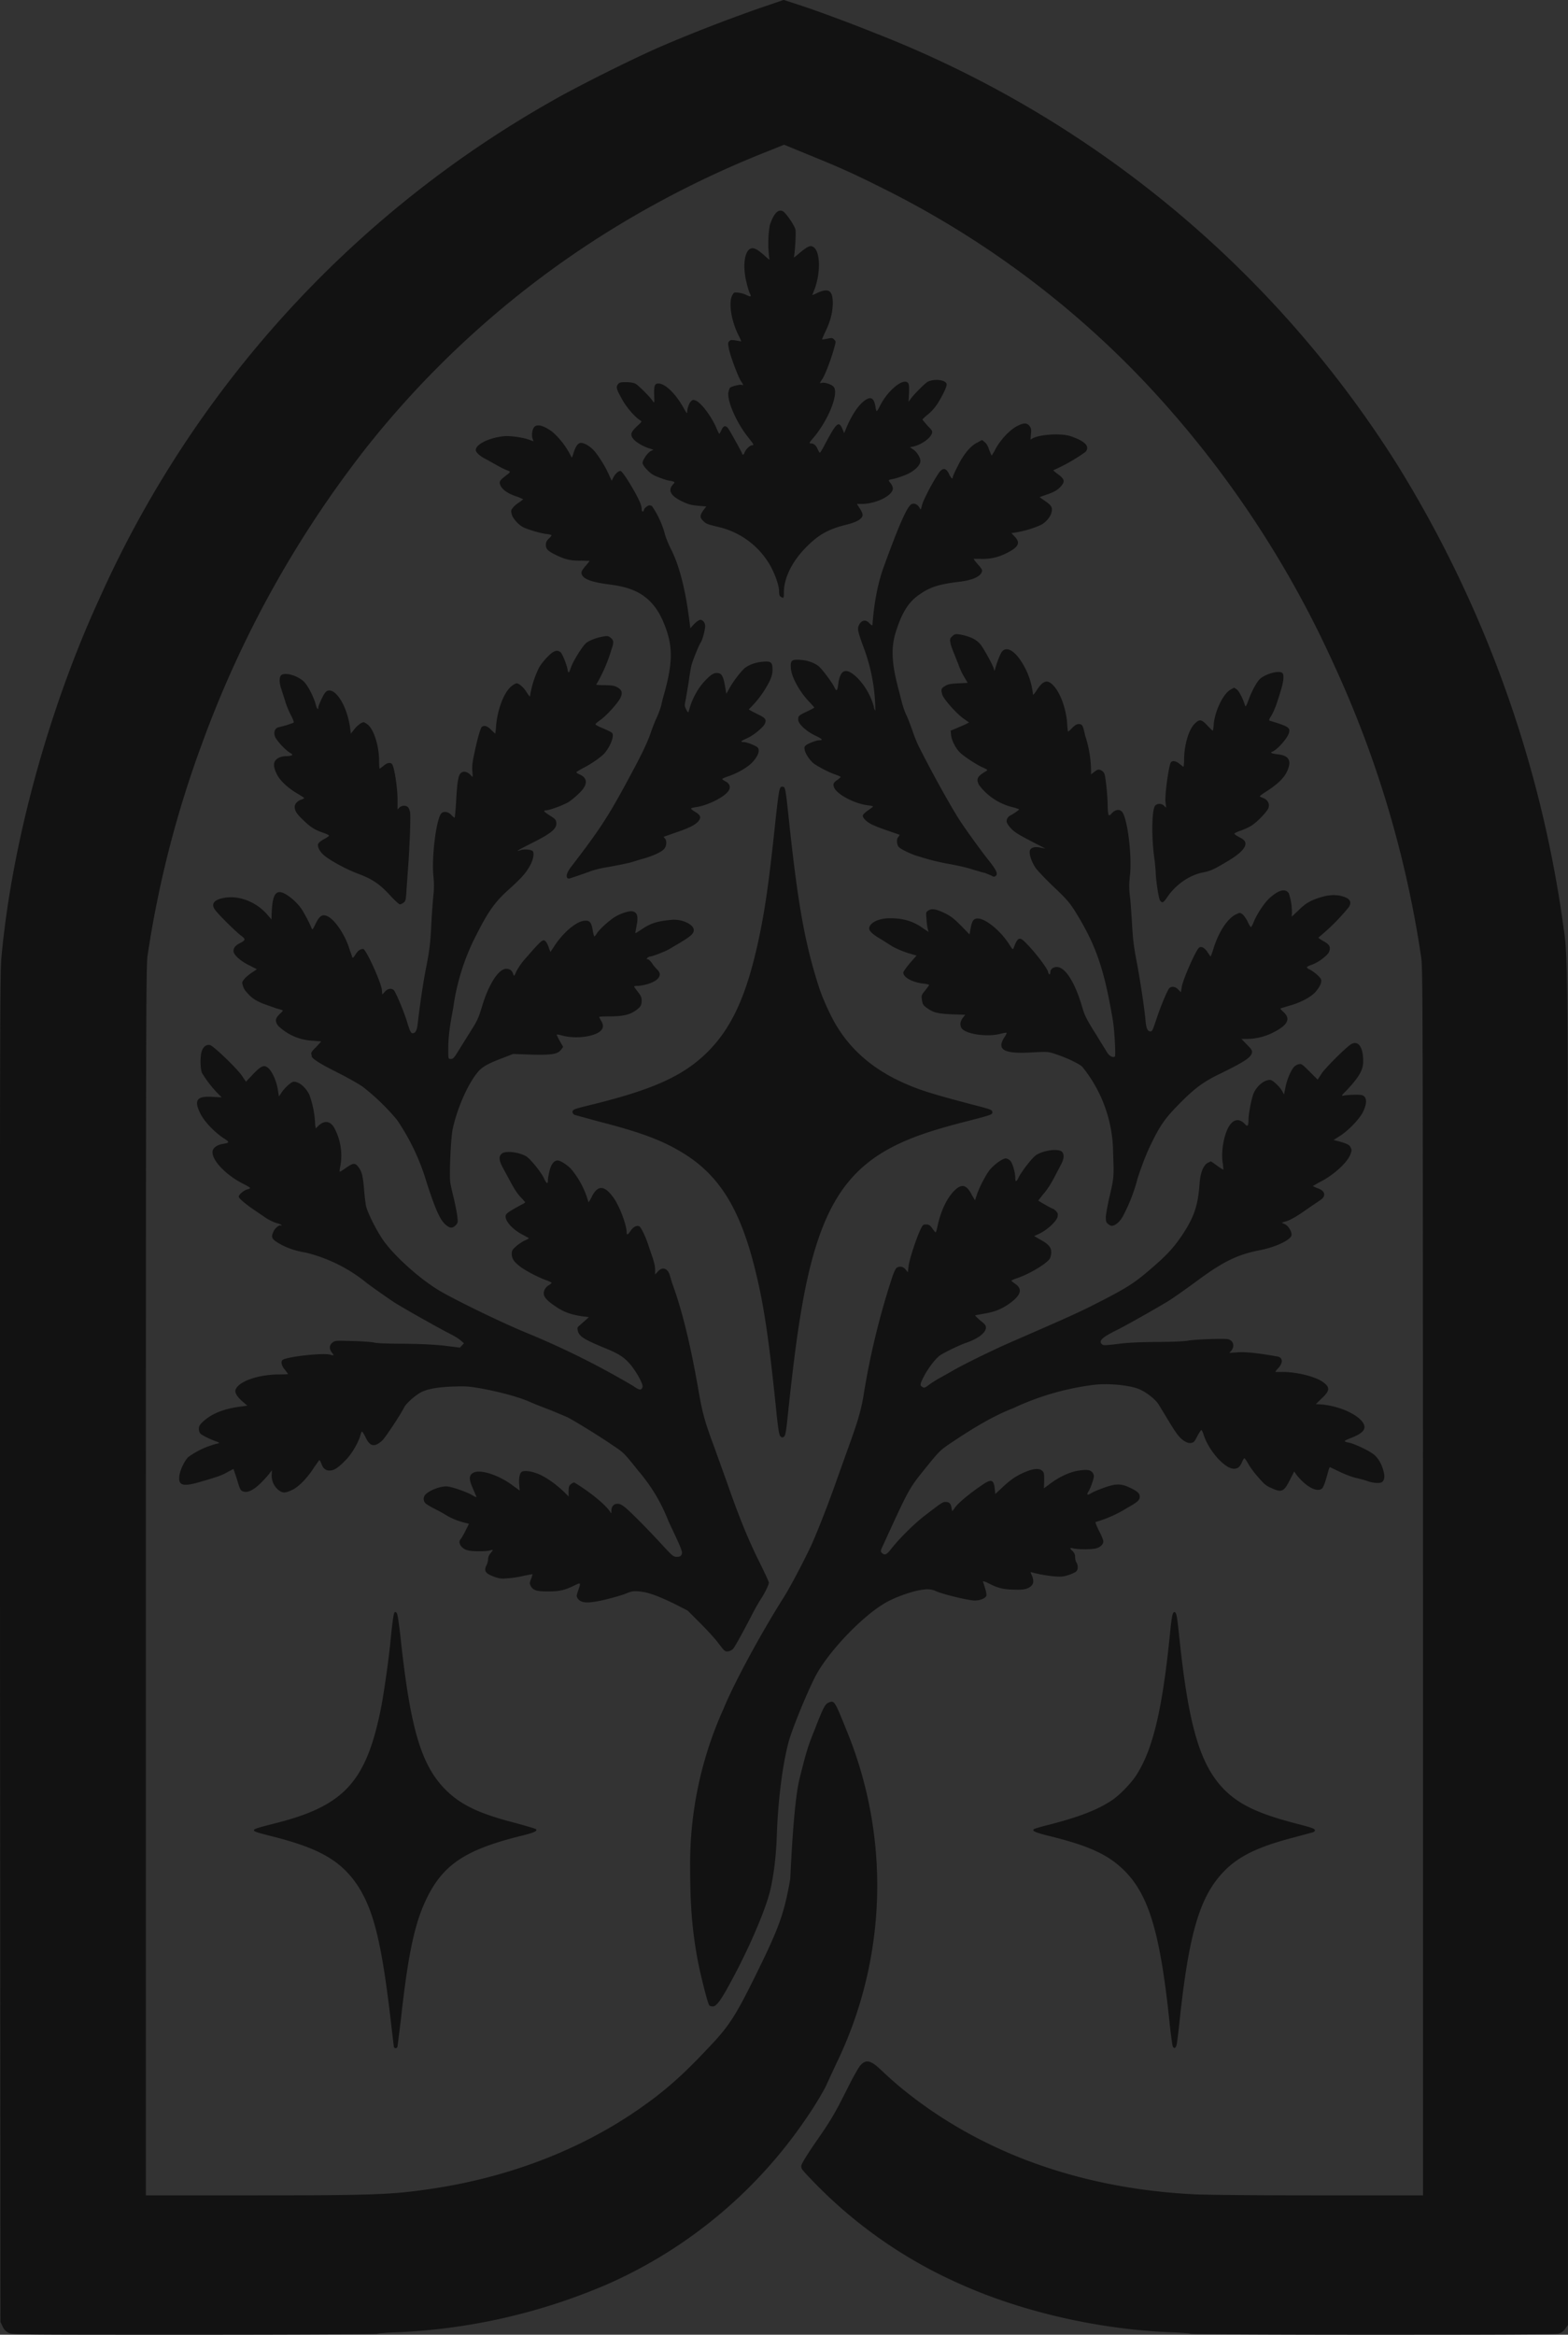 <svg xmlns="http://www.w3.org/2000/svg" xml:space="preserve" viewBox="7237.9 2369.3 6891.3 10255.7">
  <rect x="7237.9" y="2369.3" width="6891.3" height="10255.7" fill="#333333" stroke="none"/>
  <style>
    path {
fill:#121212;
fill-rule:evenodd;
clip-rule:evenodd;
stroke-linejoin:round;
stroke-miterlimit:2;
@media (prefers-color-scheme: dark) {
background: #121212;
fill: #fdf9f6;}
}
  </style>
  <g id="Image">
    <path id="path1" d="M7274 12616c-11-6-19-14-25-28l-9-19-2-2959c-1-2695 0-2965 6-3033 45-498 206-1090 432-1581a4728 4728 0 0 1 1984-2181c107-62 363-190 484-242 134-58 328-133 471-181l67-23 68 22c79 26 207 73 327 121a4751 4751 0 0 1 2307 1907 5192 5192 0 0 1 720 1985c27 203 25-67 25 3203v2975l-12 17c-8 11-17 18-28 21-13 4-208 5-821 5-442 0-801-2-798-4 3-1-27-4-69-6-328-11-673-90-951-216a2040 2040 0 0 1-639-448c-52-54-53-56-51-70 2-9 25-47 61-99 72-104 84-125 140-236 26-53 51-96 59-105 25-27 46-21 92 23 40 38 79 72 128 110 337 261 761 409 1241 434 44 3 289 5 545 5h466V9324c-1-2621-1-2690-8-2749a4712 4712 0 0 0-389-1298 4514 4514 0 0 0-837-1241 4102 4102 0 0 0-1137-838c-140-70-185-90-347-156l-90-37-62 25a4354 4354 0 0 0-728 367 4167 4167 0 0 0-1048 941 4728 4728 0 0 0-721 1300 4664 4664 0 0 0-239 932c-6 42-7 338-7 2745v2698h466c549 0 622-3 809-32 327-51 634-169 886-343 116-80 194-148 314-276 86-90 116-136 200-306 108-218 130-279 157-433 1-9 13-330 41-441 31-123 36-140 68-219 36-93 44-108 60-115 25-10 26-8 78 121a1791 1791 0 0 1-44 1464l-41 88c-5 16-52 96-82 139a2061 2061 0 0 1-883 743 2614 2614 0 0 1-943 212c-41 2-71 5-68 6 3 2-358 4-801 4-800 0-807 0-822-9Zm1695-1255-8-66c-43-382-78-533-154-647-71-104-163-158-361-209-79-20-92-24-92-30s17-11 92-30c306-77 402-183 467-510 13-68 34-215 41-290 7-71 13-119 17-125 3-5 5-5 10 0 4 5 9 36 17 106 43 403 91 564 199 672 68 67 148 105 313 147 43 12 81 23 83 25 9 9-8 16-78 33-236 60-333 126-405 278-50 105-79 241-110 523l-15 121c-3 9-12 10-16 2Zm3423-3c-2-6-8-48-13-95-41-399-91-568-199-676-69-69-152-108-320-150-69-17-87-24-79-32 3-3 34-12 71-21 131-34 210-65 272-106 33-22 80-70 104-105 76-113 119-293 153-638 7-69 11-87 20-84 7 2 10 18 18 92 41 404 92 579 200 688 68 68 155 108 328 152 58 15 70 20 70 26 0 5-5 9-16 11l-74 20c-159 41-246 83-311 151-106 110-154 274-195 667-5 45-10 87-12 94-4 15-12 18-17 6Zm-2037-180c-7-9-36-123-51-199-24-131-33-239-33-410a1653 1653 0 0 1 147-694c44-108 160-324 265-490 28-44 91-164 122-231 28-63 76-185 114-294l52-145c37-103 49-143 61-209a3382 3382 0 0 1 128-529c6-18 14-35 18-38 12-9 29-7 40 7l10 12 3-26c2-26 34-124 53-163 9-19 11-21 24-21 12 0 17 3 27 17 7 10 14 18 15 18s5-11 8-26c14-68 43-129 78-161 30-28 51-22 74 24l13 22 8-24c9-29 38-86 57-110 19-23 56-50 70-50 6 0 15 5 20 10 10 10 22 52 22 75 0 20 5 19 15-2 14-28 60-87 77-98 31-20 92-29 111-16 13 9 12 32-1 56l-33 63c-14 27-33 55-47 70l-21 27c11 8 61 36 64 36 2 0 9 5 14 10 8 9 9 13 7 25-4 19-42 55-77 73l-26 12 24 14c39 21 51 35 51 57 0 10-3 22-6 28-16 24-94 70-147 87-12 4-22 9-22 10 1 2 8 8 17 14 33 23 25 50-25 86-37 26-65 37-113 45l-38 7c-2 1 8 10 21 22 21 16 26 22 26 32 0 23-36 50-90 68-31 11-94 42-113 55-21 16-52 57-71 94-16 32-17 37-5 44 8 5 11 4 32-12 13-9 33-22 45-28l55-31c42-25 178-92 266-130 214-93 265-116 329-147 167-84 201-105 278-172 68-58 99-92 135-145 54-81 71-131 78-229 3-45 16-78 33-89l16-8c1 0 14 8 28 19 14 10 27 18 28 17l-3-28c-10-57 9-146 37-175 18-20 41-19 61 4 11 12 15 7 15-20 0-26 13-92 22-115 15-34 46-60 73-60 11 0 43 30 54 51l7 13 7-34c7-35 26-78 40-90 4-3 12-8 19-9 10-3 15 1 46 32l36 36 18-28c18-26 111-119 131-129 30-16 52 16 51 78 0 36-19 69-72 125-25 25-25 26-13 24 7-2 28-3 46-4 29 0 36 1 43 7 13 12 11 36-5 69-16 32-65 83-104 107l-25 16 20 5c39 11 50 16 55 28 5 10 5 14-1 30-14 37-77 94-137 123l-28 16c0 1 10 6 21 10 33 11 38 34 13 51l-66 45c-33 24-63 41-79 47l-26 8 14 7c18 8 34 40 28 52-12 22-74 50-143 63-95 19-160 51-274 136-45 33-99 71-121 85-49 30-191 111-239 134-57 29-71 44-54 58 5 5 17 4 67-2 45-6 93-8 176-9 70 0 124-3 137-6 26-5 158-10 173-6 24 6 30 30 15 50l-9 10 32-2c37-3 89 2 179 18 24 4 26 27 4 51-9 9-14 17-12 17h24c59-2 145 18 181 42 35 24 35 39-1 73l-27 26 30 2c103 11 201 70 181 110-6 13-27 26-62 39-13 5-23 10-22 12s9 5 17 6c27 5 99 40 115 56 18 17 31 40 39 72 6 22 3 39-8 46-9 6-38 4-61-4-13-5-37-11-54-15s-49-16-71-27l-42-20c-1-1-4 6-7 16-12 46-21 71-27 77-21 21-74-8-115-62l-8-12-16 31c-29 59-38 63-84 42-22-9-33-18-55-44-16-17-36-44-45-59-8-15-17-28-19-28s-7 8-11 18c-9 20-18 28-35 28-41 0-113-82-134-152-3-9-7-17-9-18-2 0-10 12-18 27-13 26-16 28-29 30-9 1-18-2-30-10-21-15-32-29-70-92l-42-69c-14-21-50-50-81-64-40-19-143-29-206-20a1176 1176 0 0 0-353 103c-76 29-162 78-272 152-49 33-51 36-113 112-72 90-70 86-184 335-13 27-13 29-6 36 11 11 20 8 36-12 35-46 104-115 151-151 78-60 80-61 93-61 16 0 23 7 26 27l3 14 14-19c15-20 67-63 121-99 37-25 48-21 52 21l2 21 24-22c36-35 62-54 97-70 41-19 70-23 84-11 9 7 10 11 10 43l-1 35 27-20c41-31 89-53 128-58 39-6 54-2 62 15 4 9 3 15-5 39-5 15-12 32-16 37-9 15-6 19 9 10 7-5 32-16 55-24 54-20 77-21 117-2 34 16 44 25 44 40s-10 24-55 49a542 542 0 0 1-139 62c-2 1 5 19 15 39 11 20 19 41 19 46 0 13-12 25-32 31-19 5-82 5-100 0-16-4-17-1-3 12 7 7 11 15 11 25 0 8 2 20 6 25 8 15 7 31-1 39-4 4-19 11-34 16-22 7-31 8-60 6a582 582 0 0 1-106-19c-1 0 1 7 5 15 9 21 8 36-3 46-15 14-34 18-79 16-45-1-69-7-111-29-12-6-22-9-22-7l9 29c5 15 7 30 6 34-4 11-27 21-51 21-26 0-131-25-168-40a92 92 0 0 0-57-8c-39 3-123 32-166 57-97 55-241 203-303 312-32 57-105 232-123 296-27 97-48 260-53 414-3 89-13 174-29 242-19 82-92 252-166 389-49 92-70 121-86 121-6 0-14-2-16-5Zm61-1564-29-37c-11-14-43-49-73-79l-54-54-61-31c-73-35-112-49-151-53-26-2-33-1-56 8-15 7-54 18-86 26-81 20-114 19-129-3-6-10-6-12 2-35 12-35 12-36-15-23-45 22-67 27-116 27-51 0-66-4-77-23-6-11-6-14 1-32 4-10 6-20 6-21l-37 7c-19 5-50 10-69 11-30 3-38 2-61-6-41-15-48-26-34-53 3-6 6-18 6-25 0-8 4-18 11-26 13-16 13-17-3-12-18 5-81 5-99-1-27-7-43-34-30-48 2-2 12-18 21-36l16-32-11-3c-29-6-64-20-86-33-14-9-38-22-54-30s-33-18-39-23a28 28 0 0 1-1-40c20-20 70-38 97-35 21 2 84 24 106 37 23 13 24 13 16-3l-17-40c-12-32-9-47 12-56 32-13 113 14 171 59l29 21-2-25c-3-29 2-53 12-58 14-7 49-1 83 15 34 17 67 41 103 75l19 19v-23c0-20 2-25 11-32 8-6 13-8 18-4 69 42 135 97 154 127 4 7 5 7 5-5 0-19 10-31 27-31 11 0 20 5 38 20 27 23 103 100 166 169 38 41 42 44 56 44 12 0 17-2 21-9 6-12 4-18-57-147a756 756 0 0 0-133-222c-63-79-64-80-114-113-58-40-169-108-199-123l-74-31c-30-11-73-28-95-38-48-20-124-41-211-57-53-9-67-10-119-8-68 2-117 11-144 26-26 14-65 49-73 66-18 35-83 133-97 146-33 29-52 26-71-12-7-15-15-28-17-28s-4 6-6 12c-8 32-36 81-61 108-37 39-56 51-75 51s-29-9-37-31c-3-8-7-15-9-15l-22 31c-28 45-68 87-97 100-31 15-42 15-61 0a82 82 0 0 1-29-66l1-21-11 15c-6 8-23 27-38 42-32 31-58 44-77 37-13-5-14-8-30-61l-13-38-25 13c-25 15-46 22-122 44-75 22-96 16-91-26 3-26 23-67 39-83a368 368 0 0 1 135-61c4-1-3-5-15-9-25-9-55-24-65-32-5-4-8-13-8-22 0-12 4-18 16-30 37-35 89-57 160-67l37-5-21-18c-24-21-35-39-31-51 11-36 94-66 182-68 27 0 49-1 49-2l-14-19c-15-17-19-36-10-43 19-14 177-32 209-23 18 5 18 4 7-10-12-16-11-32 3-43 11-9 14-9 86-7 42 1 86 4 98 7 14 3 67 5 136 5 81 1 130 4 176 9l64 8 18-19-16-14c-8-7-30-20-48-29-38-19-188-103-238-134-19-12-75-51-123-86a678 678 0 0 0-273-136c-41-6-86-22-117-41-30-18-34-26-22-51 6-15 27-31 32-26 2 1 3 1 3-1 0-3-9-7-21-10-11-3-31-12-45-21l-53-36c-37-25-69-52-69-59 0-9 24-29 38-32 7-2 12-4 12-6s-10-8-23-15c-80-38-146-107-142-145 1-16 20-30 46-34 30-5 30-8 1-26-41-28-82-71-100-106-31-62-16-80 60-74 17 1 32 2 33 1a496 496 0 0 1-86-106c-8-18-9-70-2-94 6-21 21-33 37-29s122 106 141 136l17 25 32-34c37-38 49-42 68-24 16 15 35 58 40 93l5 30 11-17c14-21 43-48 54-48 23 0 51 23 68 56a424 424 0 0 1 26 135l3 14 11-11c26-25 52-22 69 7a255 255 0 0 1 27 173c-2 10-3 20-2 21s11-5 21-12c39-28 47-29 64-4 13 19 17 37 22 94 2 27 6 59 8 70 6 31 47 112 78 156 55 76 174 180 261 228 91 50 248 126 357 172a3639 3639 0 0 1 478 237c28 20 38 21 42 4 2-13-27-66-53-97-28-33-51-48-115-74-92-38-112-51-117-77-3-11-1-14 11-24l26-23 12-11-33-4c-49-8-80-19-118-46-41-28-53-45-45-67 2-7 10-17 18-22 8-4 14-10 14-12 0-1-11-7-26-12-37-14-93-43-116-62-24-19-33-33-33-53 0-13 3-19 17-31 9-9 26-20 37-26 12-5 21-10 21-12l-25-14c-49-24-86-68-75-89 4-8 25-21 68-44 9-4 16-9 16-11l-13-15c-17-16-33-39-53-77l-32-59c-17-32-19-49-6-61 14-15 75-9 109 11 17 10 66 70 78 97 11 24 17 26 17 8 0-7 3-25 7-41 7-30 20-46 36-46 11 0 35 15 56 34a386 386 0 0 1 79 149c2 0 7-9 13-20 27-58 59-56 101 6 26 40 54 116 54 147 0 13 6 11 18-8 11-16 26-24 37-19 7 2 26 41 37 73l20 59c8 22 13 43 13 57v23l12-13c21-24 46-14 54 21l9 30c42 113 79 262 114 461 19 110 28 143 71 259l59 164c50 143 88 236 133 328 26 52 48 99 48 103 0 10-16 43-36 74-8 12-27 45-42 75-47 90-73 136-80 143-4 4-13 9-19 10-11 2-15 0-24-9Zm251-936c-5-6-10-38-17-107-31-306-54-464-90-611-69-287-165-438-341-538-83-48-178-82-341-124l-114-31c-6-3-10-8-10-13 0-11 5-13 96-35 264-66 393-125 498-229 99-99 162-229 212-440 34-145 53-267 81-529 21-195 22-196 36-196 13 0 13 4 31 173 38 352 69 522 130 710 15 47 53 131 80 173 61 99 149 176 263 232 85 41 138 58 348 113 62 16 69 19 70 27 2 12 0 13-109 41-153 39-241 69-321 109-215 108-323 283-394 637-28 145-47 284-77 567-3 33-8 64-11 68-5 10-13 11-20 3Zm-1463-923c-28-19-47-57-90-188a984 984 0 0 0-131-278 975 975 0 0 0-151-146c-17-12-68-41-114-64-74-37-110-60-110-70l-2-11c-2-4 5-14 21-29l23-25-36-3a234 234 0 0 1-154-66c-14-20-13-32 7-51 16-15 17-16 7-19l-24-7-56-20c-31-13-45-22-60-37-21-22-25-28-30-46-3-11-2-14 11-29 9-9 24-21 34-27l18-12-31-16c-35-16-67-43-71-59-4-15 6-29 26-39 27-14 28-18 6-34-19-14-86-79-110-108-25-29-11-50 38-58 64-11 138 18 186 72l20 23 1-31c3-64 13-89 35-89 23 0 72 38 98 77 13 21 33 58 42 81 4 9 5 8 18-19 18-36 30-43 52-33 34 16 79 84 98 148l12 34c2 2 8-5 14-15 10-16 20-23 33-23 12-1 78 145 82 178l2 22 12-13c12-13 26-16 38-7 8 6 49 103 61 147 11 35 15 43 23 43 11 0 18-12 21-36 11-94 25-190 39-259 13-67 17-98 21-171 2-50 7-110 9-134 4-33 4-55 1-87-9-81 11-246 33-277 10-13 32-10 46 6 7 7 13 12 14 11s4-29 6-62c6-112 11-134 31-139 11-3 25 4 36 17 7 8 7 7 5-19-2-21 0-41 9-81 13-63 27-111 33-115 11-8 25-3 40 13l18 17c1 0 3-14 4-32 6-73 33-145 65-174 9-8 21-15 25-15 11 0 31 17 45 40 6 10 13 18 14 18a434 434 0 0 1 40-127c6-11 22-32 36-46 27-28 42-34 58-22 8 6 27 53 31 75 3 20 7 18 15-7 10-30 52-96 67-108 16-13 50-25 78-29 15-3 20-2 30 6 14 11 14 22 3 52a674 674 0 0 1-67 154c0 1 18 2 39 2 32 1 41 2 55 10 19 11 23 23 13 45-9 21-65 83-90 99-11 8-21 16-20 18 1 3 16 11 34 18 18 8 35 16 38 19 13 10-6 60-33 91-17 18-60 48-97 66-14 8-26 15-26 17s7 6 16 10c35 16 34 46-3 81-13 13-33 30-45 38-22 14-86 38-102 38-13 0-9 6 18 23 24 15 26 18 28 32 2 26-23 46-104 87-64 32-80 42-54 33 17-6 50-3 55 5 7 11 0 43-17 70-18 30-34 48-96 104-56 51-86 95-135 192a983 983 0 0 0-102 321c-17 90-22 130-22 182 0 43 0 43 11 43s13-2 45-54l48-77c22-34 30-52 43-95 30-102 74-170 108-170 16 0 26 8 31 25 3 9 4 8 14-15 7-13 23-38 38-54 76-87 79-89 92-74 3 4 9 15 12 26l7 18 20-30c38-57 93-103 128-107 24-3 32 6 38 42 2 15 6 27 7 27s7-6 12-15c14-20 56-58 82-73s62-26 75-22c18 4 23 18 19 50l-7 39c-3 9-1 8 22-7 42-29 70-39 135-45 44-5 96 18 99 43 1 16-10 27-58 56l-49 29c-16 10-75 33-85 33-3 0-9 3-12 6-4 5-4 6 2 6 3 0 12 8 19 18 6 10 17 22 23 28 25 24 4 51-50 65-11 3-28 6-36 6-9 0-16 1-16 3s8 13 17 24c13 17 16 24 16 38 0 21-6 30-32 47-25 16-54 22-112 22-24 0-43 1-43 3l8 15c21 31 4 54-48 67-39 9-83 9-119 0-14-4-26-6-27-5s5 13 13 28l15 26-8 11c-16 21-39 25-130 23l-82-3-41 16c-67 25-92 39-111 60-45 51-94 162-114 256-8 42-15 199-10 233 2 14 10 48 17 76 6 27 13 61 14 75 3 24 2 27-8 37-12 12-22 13-36 3Zm2904-9c-9-7-10-11-10-32 1-13 8-53 16-87 20-86 20-88 16-192a606 606 0 0 0-135-379c-15-15-71-41-120-57-30-10-33-10-98-7-124 8-159-10-127-63 8-11 13-22 12-23-2-1-14 1-29 5-60 15-156 0-170-27-7-14-5-27 6-43l11-14-58-2c-65-3-82-8-109-27-17-12-20-16-23-35-3-21-3-22 14-43 9-11 17-22 17-24s-11-4-24-6c-48-5-89-27-89-48 0-5 13-23 29-42l29-33-40-12c-22-7-51-20-64-27l-49-31c-37-21-55-37-55-49 0-24 41-45 88-45 60-1 107 13 150 45l23 15a226 226 0 0 1-9-54c-3-32-3-33 8-40 15-10 33-7 73 12 26 13 39 23 70 54l38 39 5-28c6-32 13-42 31-42 34 0 99 53 136 110 17 27 18 28 22 19 16-43 25-49 45-30 38 35 102 117 106 135 3 14 10 16 10 2 0-13 13-23 28-23 38 0 81 68 113 179 10 34 19 52 56 111l53 86c9 15 26 24 34 17 4-5-2-118-9-158-39-230-75-333-167-481-23-36-36-52-91-104-35-33-71-71-80-83-18-25-31-62-27-78 4-14 23-19 48-13l21 4-66-34c-52-27-70-38-85-54-14-15-20-25-20-33 0-11 9-22 19-26 7-3 36-23 36-25 0-1-13-6-29-10a262 262 0 0 1-147-97c-14-27-9-38 32-62 7-4 5-6-17-16-29-13-88-52-102-68-17-18-33-50-36-72l-2-21 24-10 41-18 16-8-27-19c-32-24-86-85-91-104-6-22-5-27 12-37 12-8 23-10 58-12l42-2-16-27c-9-14-20-39-25-54l-21-53c-6-14-13-33-14-43-3-14-2-18 7-27 13-12 17-13 52-5 35 9 56 20 73 40 13 16 53 87 59 108 3 10 3 10 5 2 7-28 24-72 32-80 17-18 44-8 73 30a327 327 0 0 1 62 161c2 0 10-9 17-21 27-41 46-47 71-21 31 31 57 101 62 168 1 20 3 36 4 36s10-7 18-16c12-12 20-17 29-17 15 0 18 4 28 50a513 513 0 0 1 26 171l14-11c6-5 15-10 18-10 11 0 23 8 27 19 5 15 13 87 14 134 1 51 4 56 18 39 14-15 30-19 42-10 25 17 48 190 38 283-4 35-4 56-1 84 3 20 7 77 10 126 4 73 8 104 21 171 15 80 34 203 39 262 3 30 9 42 21 42 8 0 10-5 27-56 21-63 49-128 57-135 11-8 26-6 38 7l12 12 4-25c6-34 61-158 75-170 10-9 26 0 38 19l13 19c1 0 9-20 16-44 23-69 61-125 96-141 16-8 18-8 28-1 6 4 16 19 23 32 6 14 13 25 15 25 1 0 7-10 12-23 15-36 46-83 70-105 40-36 69-43 84-21a258 258 0 0 1 13 103l30-28c31-32 57-46 107-60 37-10 71-9 101 4 20 9 25 23 13 42a934 934 0 0 1-134 134c1 2 12 10 25 17 25 14 30 25 22 46-7 15-45 45-73 55s-30 13-14 21c22 11 49 35 52 45 3 14-4 30-24 54-20 23-66 48-119 62l-35 11c-2 1 4 8 13 16 33 30 18 58-46 90-35 18-77 28-114 28h-25l24 25c21 21 24 26 22 36-5 21-32 39-140 92-71 34-110 63-170 123-65 65-88 95-125 169-25 50-41 89-67 166a757 757 0 0 1-66 170c-14 24-34 40-48 40-3 0-11-3-16-8ZM8952 6302c-47-51-79-72-144-96-55-21-131-63-153-86-15-16-22-32-19-43 1-5 12-14 25-21s23-14 23-16-12-8-27-13c-37-13-54-24-85-54-30-28-39-42-39-60 0-13 15-28 32-32l10-5c0-2-12-10-27-19-47-27-82-61-95-90-16-34-14-53 5-66 9-6 21-9 33-10 11 0 23-1 27-3 7-3 7-4-6-12-21-13-57-52-65-70-8-20-1-38 15-42a460 460 0 0 0 66-20c3-1-1-13-12-34-9-17-21-46-26-65l-17-53c-8-23-8-48 0-56 15-15 69-1 99 26 17 15 45 68 54 104 5 18 11 24 11 10 0-4 7-21 15-38 10-21 17-31 25-34 37-14 88 70 100 166l3 22 15-19c14-18 32-31 42-31 2 0 10 5 18 11 27 23 49 95 49 159 0 19 1 34 3 34l17-13c14-13 30-16 37-7 10 13 24 103 24 156v43l9-9c10-9 28-10 37-1 3 3 7 13 9 21 3 17 0 106-6 208l-9 126c-3 52-4 57-13 64-5 4-13 8-17 8-3 0-23-18-43-40Zm3385 24c-7-7-20-96-20-130l-4-44c-15-94-14-227 2-244 9-10 29-10 39 1l9 8-3-26c-3-34 15-161 24-173 7-9 23-6 38 7l17 13c1 0 3-14 3-31 0-62 19-130 45-157 22-23 31-22 57 6 12 13 23 23 24 23s3-12 4-26c5-61 42-137 75-155l15-8 12 8c10 8 27 41 36 71 2 6 5 2 13-19 15-43 38-85 53-99 27-23 85-38 98-25 8 8 6 35-8 80-19 63-28 85-41 108-9 13-11 20-7 21 82 25 91 30 85 53-6 24-52 76-75 84-10 4 1 8 28 11 49 6 60 30 37 78-13 27-43 55-88 84-16 10-30 20-30 22s7 5 15 8c19 7 29 25 23 43-6 17-53 66-78 80-10 6-30 15-44 20-15 5-27 11-28 13 0 3 10 10 22 16 26 13 32 24 22 44-10 18-34 38-78 64-59 35-71 40-105 47-60 12-120 54-158 111-15 22-20 24-29 13Zm-2605-99c-8-8-2-27 16-50 133-173 167-226 275-429 37-69 61-120 72-152 9-26 22-60 29-74 7-15 16-39 20-54 3-16 11-45 17-66 32-120 33-187 5-268-20-56-40-91-70-122-43-43-94-64-177-75-81-10-119-24-125-47-2-9 1-15 16-33 11-12 19-23 19-24l-34-1c-45 1-70-4-108-22-40-19-50-28-50-47 0-12 4-19 13-28 7-6 12-13 12-14 0-2-10-5-23-6-25-3-83-20-102-30-20-10-45-38-50-56-4-16-3-19 4-28 4-6 16-17 27-24 10-7 19-13 19-15l-23-10c-44-13-73-34-79-57-3-12 2-18 31-40 7-5 13-11 13-13 0-1-7-5-15-8-9-3-26-12-39-19l-48-27c-28-13-48-31-48-42 0-24 54-52 119-60 26-4 84 4 113 14l22 8-4-11c-6-14-2-42 7-52 13-14 40-7 78 20a343 343 0 0 1 86 114c2 0 5-8 8-18 8-26 16-40 27-45 14-6 47 12 69 39a501 501 0 0 1 63 106l9 20 8-15c8-16 22-28 31-28s67 94 86 139c4 9 7 22 7 28 0 13 7 16 10 4 1-5 7-11 13-15 9-6 12-6 22-2a402 402 0 0 1 57 123c3 13 15 43 26 65 36 69 64 176 81 311l5 38 17-19c10-10 22-18 26-18 12 0 22 13 22 27 0 17-11 58-18 70-10 15-35 77-42 102-3 13-9 46-12 72l-13 77c-6 29-6 31 2 46 5 11 8 14 10 10l7-23c12-40 39-87 67-115 28-29 41-36 60-31 13 3 20 18 27 60l5 30 14-25c18-32 49-72 67-88 20-15 46-25 81-28s41 3 41 35c0 17-3 30-14 53a453 453 0 0 1-90 121c0 2 16 10 35 20 37 17 43 24 36 42-6 16-47 50-76 64-30 13-35 18-18 18 15 0 54 16 62 24 10 12 3 35-20 61-20 24-68 52-114 67-12 4-22 9-22 10 0 2 7 7 15 11 17 9 23 24 14 39-15 28-95 68-146 74-11 2-20 4-20 6s8 9 19 15c22 14 26 23 16 37-11 17-39 32-98 52l-57 20c-1 0 1 4 5 7 9 10 8 32-2 45-11 15-54 34-103 47l-43 13c-4 2-75 17-120 24-20 4-48 11-63 17a2355 2355 0 0 1-87 30c-4 1-8 0-10-1Zm1862-12-27-11c-11-2-36-10-57-16-20-7-64-17-98-23a977 977 0 0 1-137-34c-28-7-78-31-87-41-9-11-11-35-2-44 4-5 6-9 5-10l-49-17c-27-9-58-21-70-27-25-11-44-31-42-41 1-4 11-14 23-22s22-16 22-17-10-4-22-5c-58-7-133-46-148-76-8-17-5-24 15-37l13-11c0-2-11-7-26-12-28-10-72-33-93-48-16-13-35-40-39-58-3-11-2-16 4-21 10-9 47-23 61-23 17 0 11-6-20-21-38-18-74-51-74-69 0-17 2-19 38-36 18-9 33-16 33-18l-17-19c-45-45-83-112-86-152-3-36 3-41 43-38 31 2 60 13 79 28 14 11 60 72 70 94 9 18 12 15 16-16 9-67 36-75 87-24a296 296 0 0 1 69 122c1 9 4 17 7 18a804 804 0 0 0-52-278c-26-71-28-81-19-99 11-20 29-23 44-7 12 13 15 13 15 1 6-86 23-176 47-242 68-188 105-272 124-281 13-6 27 1 36 17 4 9 5 8 10-12 4-20 47-103 74-142 17-25 33-23 46 7 8 16 15 22 15 12 0-3 9-24 21-47 25-52 56-90 86-105l22-12 11 9c8 6 15 17 20 34l11 26 12-19c21-45 67-95 102-112 27-14 41-14 53 1 7 10 8 15 6 35l-2 24 11-6c34-17 124-22 164-9 65 22 87 45 67 69a770 770 0 0 1-142 81c0 1 10 10 23 19 26 20 29 30 12 50-14 17-33 28-67 39l-28 10 18 13c33 22 39 31 35 51-3 20-24 46-47 58a450 450 0 0 1-130 36l13 14c28 28 20 47-34 74-39 20-80 28-121 25h-24c0 2 8 12 18 24 11 11 19 23 19 27 0 24-39 43-101 50-84 10-125 22-170 53-48 31-78 76-104 155-26 74-24 142 6 257l17 66c4 15 12 39 18 52 7 13 19 45 28 71 9 27 24 63 34 81 59 117 148 276 182 325 28 42 87 123 117 161 33 41 43 60 35 69-6 7-12 7-22 0Zm-924-1224c-6-3-8-9-8-24 0-26-19-79-41-117a354 354 0 0 0-222-165c-50-12-57-14-69-26-17-15-17-25-1-48l13-17-36-3c-31-3-43-6-72-20-49-24-62-48-38-74 10-10 8-12-15-16-9-1-31-8-48-15-25-9-36-17-51-33-12-12-20-24-20-30 0-14 23-46 37-53l11-5-21-7c-28-9-57-27-68-41-14-18-11-29 15-54 23-21 24-22 16-27-23-14-58-54-78-89-27-48-30-57-20-70 7-8 11-9 36-9 17 0 34 3 41 7 13 7 67 61 77 78 6 8 6 6 5-29-1-41 2-50 19-50 30 0 78 47 114 114 10 17 12 19 12 12 0-16 9-42 18-49 6-6 9-6 20-2 25 11 70 71 92 124 5 12 10 22 12 22l9-17c9-21 20-22 33-1 17 28 58 103 58 106 0 7 8 3 10-5 5-15 24-33 34-33 9 0 7-3-19-36-50-63-91-156-86-195 2-10 5-20 8-22 8-6 44-15 51-12 8 3 8 1-4-17-13-20-46-109-53-143-4-22-4-26 2-32s10-6 29-3l23 4c1-1-4-12-11-26-32-63-45-144-28-176 7-13 8-14 27-12 11 1 28 6 37 11 19 9 21 7 12-11-3-6-10-30-15-52-15-66-7-130 19-141 13-7 29 1 62 30 20 19 24 21 21 12a489 489 0 0 1 2-145c17-51 36-72 57-62 14 7 53 64 56 82s-3 107-7 119c-2 5 6-1 21-14 14-12 31-25 39-29 12-6 15-6 25-1 31 18 34 112 5 188l-9 23c0 1 10-3 22-9 50-23 68-11 68 46-1 41-10 77-32 123-9 19-16 35-15 36l23-4c20-4 23-4 30 4 8 8 8 8 0 37-13 48-37 111-50 133-15 23-15 23-4 20 14-3 46 8 53 19 21 31-25 145-89 221-19 22-21 26-14 26 14 0 23 7 31 24 4 10 9 17 10 17 2 0 11-15 21-34 53-100 62-108 79-69l7 17 12-29c24-55 53-98 82-117 25-16 38-7 44 33 1 9 4 16 5 16 2 0 8-10 14-22 34-69 104-126 124-101 4 4 5 18 4 44l-2 38 9-12c14-20 62-68 74-75 28-15 78-10 84 8 2 6-3 20-15 44-25 48-39 67-67 91-14 11-24 21-24 23l22 26c22 22 23 24 19 36-8 21-48 49-82 56l-14 3 12 8c17 10 34 36 34 52 0 21-30 48-69 63-18 7-40 14-49 16-24 4-25 5-13 19 6 7 10 17 10 23 0 31-74 68-138 68h-20l12 19c7 10 13 23 13 29 0 16-23 31-67 42-82 20-126 44-181 100-61 61-98 135-98 199 0 25-1 27-13 19Z" style="fill-rule:nonzero"/>
  </g>
</svg>
